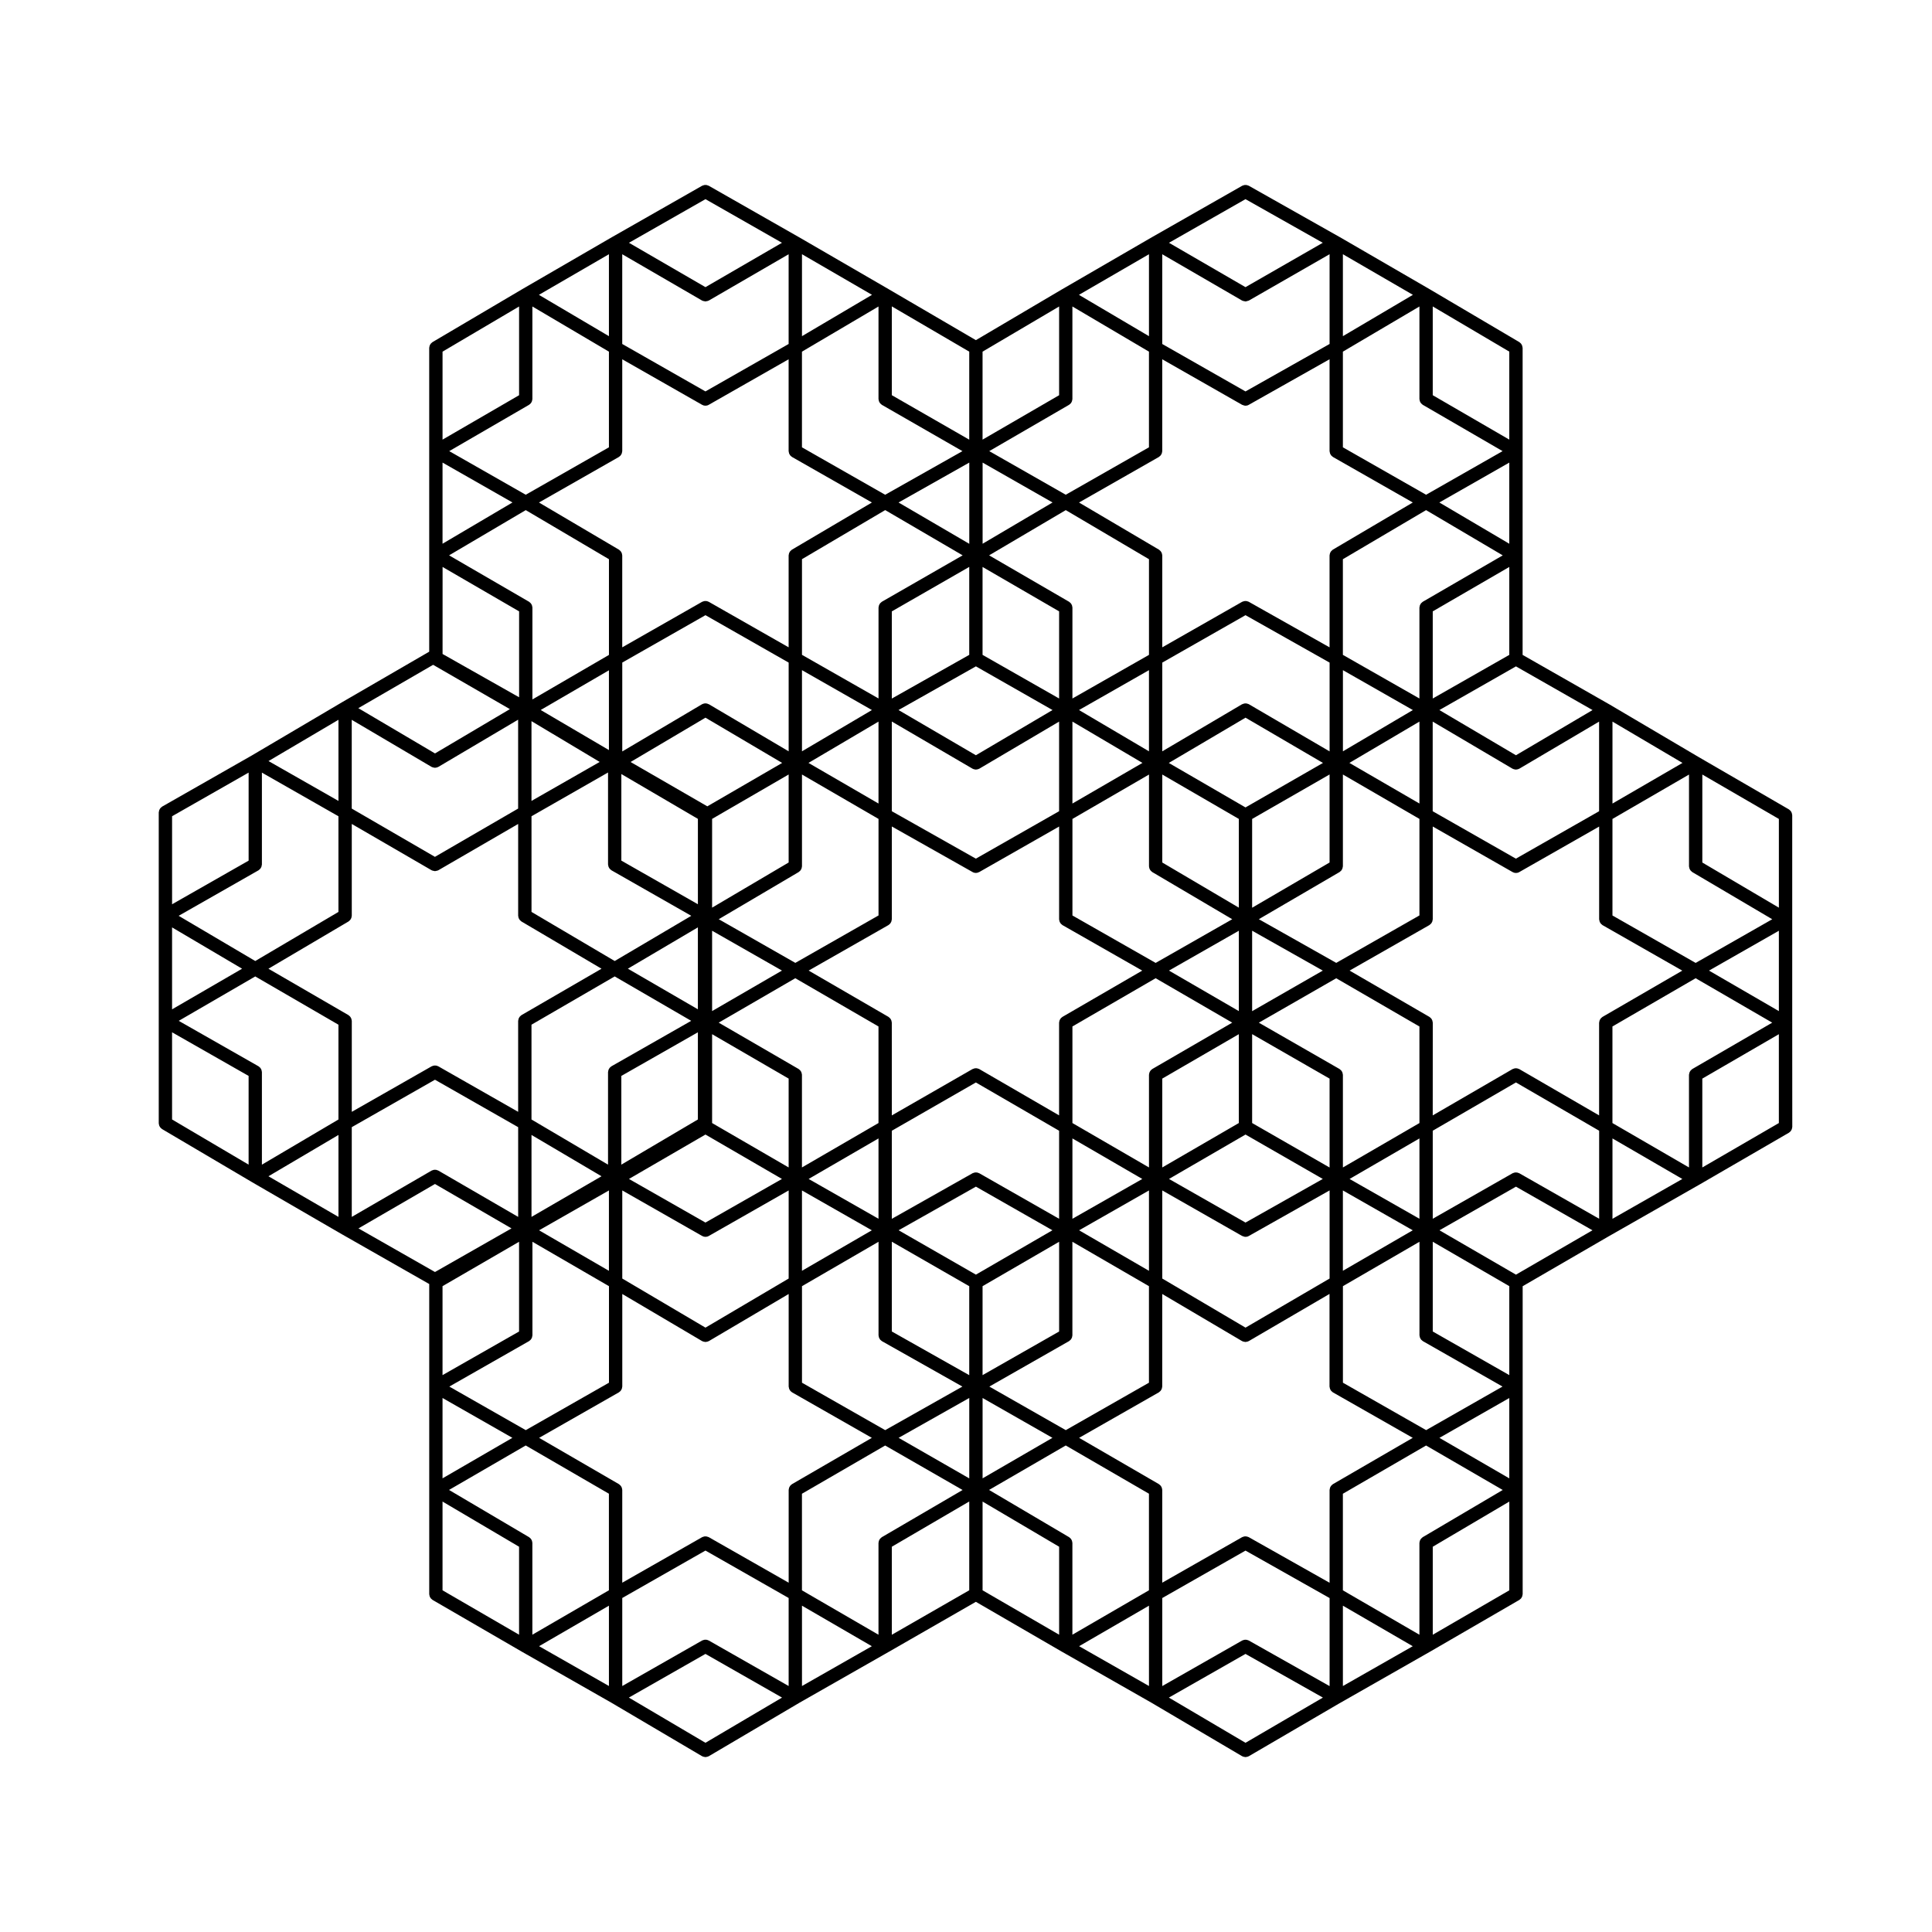 <?xml version="1.0" encoding="UTF-8"?>
<!-- Uploaded to: SVG Repo, www.svgrepo.com, Generator: SVG Repo Mixer Tools -->
<svg fill="#000000" width="800px" height="800px" version="1.1" viewBox="144 144 512 512" xmlns="http://www.w3.org/2000/svg">
 <path d="m331.29 193.04c-0.117-0.02-0.23-0.023-0.352-0.023-0.105 0-0.203 0.004-0.309 0.023-0.133 0.023-0.246 0.07-0.367 0.121-0.059 0.023-0.125 0.023-0.18 0.059l-23.816 13.574c0 0.004-0.004 0-0.012 0.004l-23.816 13.809c0 0.004-0.004 0.004-0.004 0.004l-23.816 14.051c-0.066 0.039-0.105 0.105-0.168 0.145-0.098 0.074-0.18 0.141-0.262 0.238-0.074 0.086-0.133 0.176-0.188 0.273-0.059 0.105-0.105 0.195-0.145 0.309-0.039 0.117-0.055 0.23-0.07 0.348-0.012 0.074-0.039 0.137-0.039 0.211v80.516l-23.176 13.441c0 0.004-0.004 0.004-0.004 0.004l-23.816 14.051c0 0.004-0.004 0.004-0.004 0.004l-23.785 13.559c-0.066 0.039-0.105 0.102-0.16 0.141-0.105 0.074-0.195 0.145-0.281 0.242-0.074 0.09-0.125 0.176-0.18 0.273-0.059 0.102-0.109 0.195-0.152 0.309-0.039 0.109-0.055 0.23-0.07 0.348-0.012 0.082-0.047 0.141-0.047 0.223v82.391c0 0.074 0.035 0.137 0.039 0.211 0.016 0.117 0.031 0.23 0.07 0.344 0.035 0.109 0.09 0.207 0.145 0.309 0.055 0.102 0.109 0.188 0.188 0.277 0.082 0.09 0.168 0.16 0.262 0.238 0.059 0.047 0.102 0.105 0.168 0.145l23.816 14.051h0.004v0.004l23.816 13.809h0.012v0.004l0.004 0.004 23.156 13.195v82.191c0 0.074 0.035 0.141 0.039 0.211 0.016 0.121 0.035 0.242 0.074 0.352 0.035 0.105 0.09 0.203 0.141 0.301 0.055 0.102 0.109 0.191 0.191 0.281 0.082 0.09 0.168 0.156 0.262 0.23 0.059 0.047 0.102 0.105 0.168 0.145l23.816 13.809h0.012v0.004l0.004 0.004 23.773 13.547c0.004 0.004 0.004 0.012 0.012 0.012l23.816 14.047c0.004 0.004 0.016 0.004 0.02 0.004 0.227 0.125 0.484 0.18 0.746 0.203 0.047 0.004 0.086 0.035 0.125 0.035 0.039 0 0.082-0.031 0.125-0.035 0.262-0.02 0.52-0.074 0.746-0.203 0.004 0 0.016 0 0.02-0.004l23.816-14.047c0.004 0 0.004-0.004 0.012-0.012l23.773-13.547c0-0.004 0.004-0.004 0.012-0.004l23.164-13.305 22.934 13.301h0.012v0.004l0.012 0.004 23.773 13.547c0.004 0.004 0.004 0.012 0.012 0.012l23.816 14.047c0.004 0.004 0.012 0 0.02 0.004 0.227 0.133 0.492 0.18 0.75 0.203 0.039 0.004 0.082 0.035 0.121 0.035 0.039 0 0.07-0.023 0.105-0.031 0.273-0.016 0.535-0.074 0.77-0.207 0.004-0.004 0.012 0 0.012-0.004l24.035-14.035c0.004 0 0.012 0 0.016-0.004l23.797-13.562h0.004l0.004-0.004v-0.004h0.012l23.816-13.809c0.07-0.039 0.105-0.105 0.172-0.145 0.098-0.074 0.18-0.141 0.262-0.23 0.082-0.09 0.133-0.18 0.188-0.281 0.059-0.102 0.105-0.191 0.145-0.301 0.039-0.109 0.055-0.23 0.07-0.352 0.012-0.07 0.047-0.137 0.047-0.211v-81.617l22.934-13.301c0.004 0 0.004-0.004 0.012-0.004l23.785-13.559h0.004l0.004-0.004v-0.004h0.012l23.816-13.809c0.07-0.039 0.105-0.105 0.172-0.145 0.098-0.074 0.18-0.141 0.262-0.23 0.082-0.09 0.133-0.18 0.188-0.281 0.059-0.102 0.105-0.191 0.145-0.301 0.039-0.109 0.055-0.23 0.07-0.352 0.012-0.07 0.047-0.137 0.047-0.211l-0.016-27.637v-55.004c0-0.082-0.035-0.137-0.047-0.215-0.016-0.117-0.031-0.238-0.07-0.348-0.039-0.105-0.09-0.203-0.145-0.301-0.055-0.102-0.105-0.191-0.188-0.277-0.082-0.098-0.168-0.16-0.262-0.238-0.066-0.047-0.105-0.105-0.172-0.145l-23.801-13.805h-0.004l-23.816-14.051h-0.012c-0.004-0.004-0.004-0.012-0.012-0.012l-22.922-13.07v-26.359l0.004-27.621v-27.387c0-0.074-0.035-0.137-0.047-0.211-0.012-0.117-0.031-0.23-0.07-0.348-0.039-0.105-0.09-0.203-0.145-0.309-0.055-0.098-0.105-0.188-0.18-0.273-0.082-0.098-0.168-0.16-0.262-0.238-0.059-0.047-0.102-0.105-0.168-0.145l-23.816-14.051-0.004-0.004h-0.004l-23.816-13.809c0-0.004-0.012-0.004-0.012-0.004-0.004 0-0.004-0.004-0.012-0.004l-24.047-13.574c-0.059-0.035-0.125-0.039-0.195-0.066-0.105-0.051-0.215-0.09-0.336-0.109-0.109-0.02-0.223-0.023-0.332-0.023s-0.215 0.004-0.328 0.023c-0.117 0.023-0.23 0.07-0.344 0.117-0.066 0.031-0.133 0.031-0.195 0.066l-23.816 13.574c0 0.004-0.004 0-0.012 0.004l-23.816 13.809c-0.004 0.004-0.012 0.004-0.012 0.004l-22.922 13.527-23.148-13.527-0.004-0.004-23.816-13.809c-0.004-0.004-0.004 0-0.012-0.004l-23.816-13.574c-0.059-0.035-0.133-0.039-0.195-0.066-0.109-0.047-0.215-0.094-0.336-0.117zm19.938 15.301-20.273 11.758-20.273-11.758 20.273-11.562zm122.84-11.562 20.48 11.562-20.48 11.758-20.277-11.758zm0.004 409.08-20.309-11.98 20.305-11.574 20.512 11.574zm-143.12-0.004-20.297-11.977 20.297-11.574 20.297 11.574zm-0.887-382.2c0.004 0 0.012 0 0.012 0.004 0.203 0.109 0.422 0.141 0.648 0.172 0.074 0.012 0.145 0.059 0.223 0.059 0.074 0 0.145-0.051 0.223-0.059 0.223-0.031 0.449-0.059 0.648-0.172 0-0.004 0.004-0.004 0.012-0.004l21.164-12.277v23.781l-22.047 12.57-22.047-12.57v-23.781zm46.793 26.316c0.016 0.121 0.031 0.238 0.07 0.352 0.035 0.105 0.09 0.203 0.145 0.301 0.055 0.102 0.109 0.188 0.188 0.277 0.082 0.09 0.168 0.156 0.262 0.23 0.059 0.051 0.105 0.109 0.172 0.152l21.363 12.273-20.48 11.559-22.051-12.57v-25.352l20.285-11.969v24.535c0 0.07 0.035 0.137 0.047 0.211zm50.465 1.305c0.07-0.039 0.105-0.105 0.168-0.145 0.102-0.074 0.188-0.141 0.266-0.23 0.074-0.09 0.125-0.18 0.188-0.281 0.055-0.102 0.105-0.191 0.141-0.301 0.039-0.109 0.055-0.23 0.074-0.352 0.012-0.07 0.039-0.137 0.039-0.211v-24.535l20.289 11.969v25.352l-22.051 12.57-20.273-11.559zm45.852-27.621h0.012c0.195 0.109 0.414 0.141 0.637 0.172 0.086 0.012 0.156 0.066 0.242 0.066 0.176 0 0.348-0.086 0.523-0.137 0.117-0.039 0.242-0.031 0.344-0.09 0.004-0.004 0.012-0.004 0.012-0.004l21.41-12.293v23.789l-22.285 12.574-22.059-12.57v-23.781zm47.031 26.312c0.016 0.121 0.031 0.242 0.07 0.352 0.039 0.105 0.09 0.203 0.145 0.301 0.055 0.102 0.109 0.191 0.188 0.281 0.082 0.09 0.168 0.156 0.262 0.23 0.059 0.047 0.105 0.105 0.168 0.145l21.164 12.277-20.277 11.559-22.047-12.57v-25.352l20.285-11.969v24.535c0.004 0.07 0.035 0.141 0.043 0.211zm24.637 97.75c0.012 0.004 0.02 0 0.023 0.004 0.227 0.133 0.488 0.18 0.746 0.203 0.047 0.004 0.086 0.035 0.121 0.035h0.004c0.047 0 0.086-0.031 0.121-0.035 0.262-0.02 0.523-0.07 0.746-0.203 0.004-0.004 0.016 0 0.02-0.004l21.156-12.484v23.75l-22.051 12.57-22.047-12.57v-23.75zm46.801 26.078c0.02 0.117 0.035 0.23 0.074 0.344 0.035 0.109 0.09 0.207 0.141 0.309 0.059 0.102 0.109 0.188 0.188 0.277 0.082 0.09 0.168 0.16 0.262 0.238 0.059 0.047 0.102 0.105 0.16 0.145l21.195 12.5-20.297 11.574-22.047-12.57v-25.582l20.285-11.766v24.324c-0.004 0.066 0.031 0.129 0.039 0.207zm0.836 53.508c-0.066 0.039-0.105 0.105-0.168 0.145-0.098 0.074-0.18 0.141-0.262 0.238-0.074 0.086-0.133 0.176-0.188 0.277-0.059 0.102-0.105 0.191-0.145 0.301s-0.055 0.23-0.07 0.348c-0.012 0.082-0.047 0.137-0.047 0.215v24.562l-20.285-11.77v-25.594l22.047-12.785 20.297 11.773zm-45.863 27.613c-0.066-0.035-0.137-0.039-0.203-0.07-0.105-0.047-0.215-0.086-0.332-0.105-0.121-0.023-0.238-0.031-0.359-0.031-0.102 0.004-0.195 0.004-0.297 0.023-0.133 0.023-0.258 0.07-0.383 0.121-0.055 0.023-0.117 0.023-0.172 0.059l-21.176 12.07v-23.332l22.047-12.793 22.051 12.793v23.332zm-25.59 96.457c-0.066 0.039-0.105 0.105-0.16 0.145-0.098 0.074-0.18 0.141-0.262 0.238-0.074 0.086-0.125 0.176-0.188 0.273-0.055 0.105-0.105 0.195-0.141 0.309-0.039 0.117-0.055 0.23-0.074 0.348-0.004 0.074-0.039 0.137-0.039 0.211v24.324l-20.285-11.77v-25.594l22.047-12.785 20.32 11.785zm-46.098 27.371c-0.066-0.035-0.133-0.039-0.195-0.066-0.105-0.051-0.215-0.09-0.332-0.109-0.117-0.02-0.23-0.031-0.352-0.023-0.105 0-0.203 0.004-0.309 0.023-0.125 0.023-0.246 0.07-0.363 0.117-0.059 0.031-0.125 0.031-0.188 0.066l-21.176 12.07v-23.328l22.059-12.57 22.285 12.574v23.336zm-46.77-26.062c-0.016-0.117-0.031-0.23-0.07-0.348-0.039-0.105-0.09-0.203-0.145-0.309-0.055-0.098-0.105-0.188-0.188-0.273-0.082-0.098-0.168-0.16-0.258-0.238-0.059-0.047-0.102-0.105-0.168-0.145l-21.215-12.52 20.32-11.785 22.051 12.785v25.594l-20.289 11.77v-24.324c0.004-0.07-0.027-0.137-0.039-0.207zm-50.477-1.309c-0.066 0.035-0.102 0.102-0.156 0.141-0.102 0.074-0.191 0.145-0.273 0.238-0.074 0.09-0.133 0.176-0.188 0.277-0.055 0.102-0.105 0.195-0.145 0.309-0.039 0.109-0.055 0.227-0.07 0.348-0.012 0.074-0.039 0.137-0.039 0.211v24.324l-20.285-11.77v-25.594l22.051-12.785 20.523 11.789zm-45.859 27.371c-0.059-0.035-0.133-0.039-0.195-0.066-0.109-0.051-0.215-0.098-0.336-0.117-0.117-0.02-0.23-0.023-0.352-0.023-0.105 0-0.203 0.004-0.309 0.023-0.133 0.023-0.246 0.07-0.367 0.121-0.059 0.023-0.125 0.023-0.18 0.059l-21.176 12.07v-23.328l22.047-12.57 22.047 12.57v23.328zm-46.773-26.062c-0.016-0.117-0.031-0.23-0.07-0.348-0.035-0.105-0.086-0.203-0.145-0.309-0.055-0.098-0.109-0.188-0.188-0.273-0.082-0.098-0.168-0.16-0.262-0.238-0.059-0.047-0.102-0.105-0.168-0.145l-21.215-12.52 20.32-11.785 22.047 12.785v25.594l-20.285 11.77v-24.324c0.004-0.07-0.027-0.137-0.035-0.207zm-24.891-98.469c-0.066-0.039-0.137-0.039-0.203-0.07-0.117-0.051-0.227-0.098-0.352-0.121-0.109-0.02-0.215-0.02-0.328-0.02-0.109 0-0.215 0-0.332 0.02-0.121 0.031-0.238 0.074-0.352 0.121-0.066 0.031-0.137 0.031-0.203 0.07l-21.164 12.277v-23.781l22.047-12.57 22.047 12.57v23.781zm-46.793-26.32c-0.016-0.121-0.031-0.242-0.07-0.352-0.035-0.105-0.09-0.207-0.145-0.301-0.055-0.102-0.109-0.191-0.188-0.277-0.086-0.098-0.176-0.168-0.277-0.242-0.059-0.047-0.102-0.105-0.168-0.141l-21.148-12.047 20.277-11.77 22.047 12.793v25.121l-20.285 11.969v-24.535c0.004-0.082-0.031-0.145-0.043-0.219zm-0.848-53.258c0.066-0.039 0.105-0.102 0.16-0.141 0.105-0.074 0.195-0.145 0.281-0.246 0.074-0.082 0.125-0.172 0.18-0.266 0.059-0.102 0.109-0.195 0.152-0.309 0.039-0.117 0.055-0.23 0.07-0.352 0.012-0.074 0.047-0.137 0.047-0.215v-24.355l20.285 11.566v25.352l-22.047 13.008-20.297-11.977zm45.859-27.398c0.004 0.004 0.016 0 0.02 0.004 0.238 0.133 0.504 0.191 0.77 0.207 0.035 0.004 0.066 0.031 0.102 0.031 0.031 0 0.055-0.02 0.086-0.023 0.281-0.016 0.551-0.082 0.789-0.215 0.004-0.004 0.016 0 0.02-0.004l21.148-12.516v23.559l-22.047 12.793-22.047-12.793v-23.52zm25.836-95.961c0.07-0.039 0.105-0.105 0.168-0.145 0.098-0.074 0.188-0.141 0.262-0.23s0.133-0.18 0.191-0.281c0.055-0.102 0.105-0.191 0.141-0.301 0.039-0.109 0.055-0.23 0.074-0.352 0.004-0.07 0.039-0.137 0.039-0.211v-24.535l20.285 11.969v25.352l-22.047 12.57-20.273-11.559zm45.863 0.008c0.277 0.156 0.574 0.23 0.871 0.23s0.594-0.074 0.871-0.23l21.176-12.07v24.355c0 0.082 0.035 0.141 0.047 0.215 0.016 0.121 0.031 0.238 0.07 0.352 0.039 0.105 0.098 0.207 0.152 0.309 0.055 0.098 0.105 0.188 0.18 0.266 0.082 0.102 0.18 0.172 0.277 0.246 0.059 0.047 0.102 0.105 0.168 0.141l21.176 12.07-21.195 12.5c-0.066 0.039-0.105 0.105-0.168 0.145-0.098 0.074-0.18 0.141-0.262 0.238-0.074 0.086-0.133 0.176-0.188 0.273-0.059 0.105-0.105 0.195-0.145 0.309-0.039 0.117-0.055 0.23-0.07 0.348-0.012 0.074-0.039 0.137-0.039 0.211v24.355l-21.176-12.07c-0.055-0.035-0.121-0.035-0.18-0.059-0.121-0.055-0.238-0.102-0.367-0.121-0.105-0.02-0.207-0.023-0.309-0.023-0.117 0-0.23 0.004-0.348 0.023-0.121 0.023-0.23 0.07-0.344 0.117-0.066 0.023-0.133 0.031-0.195 0.066l-21.176 12.07v-24.355c0-0.074-0.031-0.137-0.039-0.211-0.016-0.117-0.031-0.23-0.07-0.348-0.035-0.105-0.086-0.203-0.145-0.309-0.055-0.098-0.109-0.188-0.188-0.273-0.082-0.098-0.168-0.16-0.262-0.238-0.059-0.047-0.102-0.105-0.168-0.145l-21.195-12.5 21.176-12.07c0.066-0.039 0.105-0.102 0.168-0.141 0.102-0.074 0.195-0.145 0.277-0.246 0.074-0.082 0.125-0.172 0.18-0.266 0.055-0.102 0.109-0.195 0.152-0.309 0.039-0.117 0.055-0.23 0.07-0.352 0.012-0.074 0.047-0.137 0.047-0.215v-24.355zm121.05 13.812c0.066-0.039 0.105-0.102 0.16-0.141 0.102-0.074 0.191-0.145 0.281-0.246 0.07-0.082 0.121-0.172 0.176-0.266 0.059-0.102 0.109-0.195 0.152-0.309 0.039-0.117 0.055-0.23 0.074-0.352 0.012-0.074 0.039-0.137 0.039-0.215v-24.355l21.172 12.07c0.059 0.035 0.133 0.031 0.195 0.055 0.223 0.102 0.449 0.18 0.684 0.18 0.297 0 0.59-0.07 0.867-0.227l21.422-12.086v24.363c0 0.082 0.035 0.141 0.047 0.215 0.016 0.121 0.031 0.238 0.074 0.352 0.035 0.105 0.09 0.207 0.145 0.309 0.059 0.098 0.105 0.188 0.18 0.266 0.086 0.102 0.176 0.172 0.281 0.246 0.059 0.047 0.102 0.105 0.16 0.141l21.172 12.07-21.195 12.5c-0.066 0.039-0.105 0.105-0.16 0.145-0.098 0.074-0.18 0.141-0.262 0.238-0.074 0.086-0.125 0.176-0.188 0.273-0.055 0.105-0.105 0.195-0.141 0.309-0.039 0.117-0.055 0.23-0.074 0.348-0.004 0.074-0.039 0.137-0.039 0.211v24.363l-21.422-12.082c-0.059-0.035-0.125-0.035-0.191-0.066-0.109-0.051-0.227-0.09-0.348-0.109-0.105-0.02-0.211-0.023-0.316-0.023-0.109 0-0.23 0.004-0.348 0.031-0.109 0.023-0.223 0.066-0.328 0.109-0.066 0.023-0.137 0.031-0.203 0.066l-21.176 12.07v-24.355c0-0.074-0.031-0.137-0.039-0.211-0.016-0.117-0.031-0.23-0.07-0.348-0.039-0.105-0.09-0.203-0.145-0.309-0.055-0.098-0.105-0.188-0.188-0.273-0.082-0.098-0.168-0.16-0.258-0.238-0.059-0.047-0.102-0.105-0.168-0.145l-21.195-12.5zm92.852 23-18.535-10.934 18.535-10.57zm0.891 87.02c0.277 0.156 0.574 0.23 0.871 0.23h0.004c0.297 0 0.594-0.074 0.871-0.23l21.176-12.07v24.59c0 0.082 0.035 0.141 0.047 0.215 0.016 0.121 0.031 0.238 0.074 0.352 0.035 0.105 0.09 0.207 0.145 0.309 0.059 0.098 0.105 0.188 0.18 0.266 0.086 0.102 0.176 0.172 0.281 0.246 0.059 0.047 0.102 0.105 0.16 0.141l21.148 12.062-21.164 12.273c-0.066 0.039-0.105 0.105-0.168 0.145-0.098 0.074-0.18 0.141-0.262 0.238-0.074 0.086-0.133 0.176-0.188 0.277-0.059 0.102-0.105 0.191-0.145 0.301-0.039 0.109-0.055 0.23-0.07 0.348-0.012 0.082-0.047 0.137-0.047 0.215v24.566l-21.164-12.277c-0.066-0.039-0.137-0.039-0.207-0.07-0.109-0.051-0.227-0.098-0.344-0.117-0.109-0.02-0.223-0.023-0.332-0.023-0.105 0-0.215 0.004-0.328 0.023-0.121 0.023-0.238 0.07-0.348 0.117-0.07 0.031-0.137 0.031-0.207 0.07l-21.16 12.277 0.012-24.578c0-0.082-0.035-0.137-0.047-0.215-0.016-0.117-0.031-0.238-0.07-0.348-0.039-0.105-0.09-0.203-0.145-0.301-0.055-0.102-0.105-0.191-0.188-0.277-0.082-0.098-0.168-0.16-0.262-0.238-0.066-0.047-0.105-0.105-0.172-0.145l-21.16-12.273 21.148-12.062c0.066-0.039 0.105-0.102 0.16-0.141 0.105-0.074 0.195-0.145 0.281-0.246 0.074-0.082 0.125-0.172 0.18-0.266 0.059-0.102 0.109-0.195 0.152-0.309 0.039-0.117 0.055-0.23 0.07-0.352 0.012-0.074 0.047-0.137 0.047-0.215v-24.59zm70.551 36.836-18.516-10.734 18.516-10.559zm-71.441 123.83-18.516-10.734 18.516-10.559zm-46.746 1.535c-0.066 0.039-0.105 0.105-0.168 0.145-0.098 0.074-0.18 0.141-0.262 0.238-0.074 0.086-0.133 0.176-0.188 0.277-0.059 0.102-0.105 0.191-0.145 0.301s-0.055 0.23-0.07 0.348c-0.012 0.082-0.047 0.137-0.047 0.215v24.605l-21.422-12.086c-0.066-0.039-0.137-0.039-0.203-0.07-0.105-0.039-0.211-0.086-0.324-0.105-0.121-0.023-0.238-0.031-0.359-0.031-0.105 0.004-0.203 0.004-0.309 0.023-0.125 0.023-0.242 0.07-0.359 0.117-0.066 0.031-0.125 0.031-0.191 0.066l-21.176 12.07v-24.59c0-0.082-0.031-0.137-0.039-0.215-0.02-0.117-0.035-0.238-0.074-0.348-0.035-0.105-0.09-0.203-0.141-0.301-0.059-0.102-0.109-0.191-0.188-0.277-0.082-0.098-0.168-0.16-0.266-0.238-0.059-0.047-0.102-0.105-0.168-0.145l-21.16-12.273 21.148-12.062c0.066-0.039 0.105-0.102 0.16-0.141 0.102-0.074 0.191-0.145 0.281-0.246 0.07-0.082 0.121-0.172 0.176-0.266 0.059-0.102 0.109-0.195 0.152-0.309 0.039-0.117 0.055-0.23 0.074-0.352 0.012-0.074 0.039-0.137 0.039-0.215v-24.531l21.156 12.484c0.004 0.004 0.012 0 0.02 0.004 0.227 0.133 0.492 0.18 0.75 0.203 0.039 0.004 0.082 0.035 0.121 0.035 0.039 0 0.074-0.031 0.105-0.031 0.273-0.02 0.527-0.074 0.766-0.207 0.004-0.004 0.012 0 0.016-0.004l21.398-12.5v24.551c0 0.082 0.035 0.141 0.047 0.215 0.016 0.121 0.031 0.238 0.074 0.352 0.035 0.105 0.09 0.207 0.145 0.309 0.059 0.098 0.105 0.188 0.18 0.266 0.086 0.102 0.176 0.172 0.281 0.246 0.059 0.047 0.102 0.105 0.16 0.141l21.172 12.059zm-143.35 0c-0.07 0.039-0.105 0.105-0.168 0.145-0.098 0.074-0.188 0.141-0.262 0.238-0.074 0.086-0.133 0.176-0.191 0.277-0.055 0.102-0.105 0.191-0.141 0.301-0.039 0.109-0.055 0.23-0.074 0.348-0.004 0.082-0.039 0.137-0.039 0.215v24.59l-21.176-12.07c-0.066-0.035-0.137-0.039-0.203-0.066-0.109-0.051-0.215-0.09-0.336-0.109-0.121-0.02-0.23-0.031-0.348-0.031-0.105 0.004-0.207 0.004-0.312 0.023-0.125 0.023-0.242 0.07-0.359 0.117-0.066 0.031-0.125 0.031-0.191 0.066l-21.176 12.07v-24.59c0-0.082-0.035-0.137-0.039-0.215-0.016-0.117-0.035-0.238-0.074-0.348-0.035-0.105-0.09-0.203-0.141-0.301-0.059-0.102-0.109-0.191-0.191-0.277-0.082-0.098-0.168-0.16-0.262-0.238-0.059-0.047-0.102-0.105-0.168-0.145l-21.16-12.273 21.148-12.062c0.066-0.039 0.105-0.102 0.168-0.141 0.102-0.074 0.195-0.145 0.277-0.246 0.074-0.082 0.125-0.172 0.18-0.266 0.055-0.102 0.109-0.195 0.152-0.309 0.039-0.117 0.055-0.23 0.07-0.352 0.012-0.074 0.047-0.137 0.047-0.215v-24.531l21.156 12.484c0.004 0.004 0.016 0.004 0.02 0.004 0.227 0.125 0.484 0.18 0.746 0.203 0.047 0.004 0.086 0.035 0.125 0.035 0.039 0 0.082-0.031 0.125-0.035 0.262-0.02 0.52-0.074 0.746-0.203 0.004 0 0.016 0 0.02-0.004l21.156-12.484v24.531c0 0.082 0.035 0.141 0.047 0.215 0.016 0.121 0.031 0.238 0.07 0.352 0.039 0.105 0.098 0.207 0.152 0.309 0.055 0.098 0.105 0.188 0.18 0.266 0.082 0.102 0.18 0.172 0.277 0.246 0.059 0.047 0.102 0.105 0.168 0.141l21.148 12.062zm-93.734-110.74c-0.059-0.035-0.133-0.039-0.195-0.066-0.109-0.051-0.223-0.098-0.344-0.117-0.117-0.02-0.23-0.023-0.348-0.023-0.105 0-0.207 0.004-0.309 0.023-0.133 0.023-0.25 0.07-0.371 0.121-0.059 0.023-0.121 0.023-0.176 0.059l-21.176 12.07v-24.105c0-0.082-0.035-0.137-0.047-0.215-0.016-0.117-0.031-0.238-0.07-0.348-0.039-0.105-0.09-0.203-0.145-0.301-0.055-0.102-0.109-0.191-0.188-0.277-0.082-0.098-0.168-0.16-0.262-0.238-0.059-0.047-0.105-0.105-0.172-0.145l-21.207-12.297 21.215-12.516c0.066-0.039 0.105-0.105 0.168-0.145 0.098-0.074 0.18-0.145 0.262-0.238 0.074-0.09 0.133-0.176 0.188-0.277 0.055-0.102 0.105-0.191 0.145-0.309 0.039-0.109 0.055-0.227 0.07-0.344 0.004-0.074 0.039-0.137 0.039-0.211v-24.324l21.164 12.277s0.004 0 0.012 0.004c0.195 0.109 0.422 0.141 0.648 0.172 0.074 0.012 0.145 0.059 0.223 0.059 0.074 0 0.145-0.051 0.223-0.059 0.223-0.031 0.453-0.059 0.648-0.172 0.004-0.004 0.012-0.004 0.012-0.004l21.164-12.277v24.324c0 0.074 0.035 0.137 0.039 0.211 0.016 0.117 0.031 0.23 0.07 0.344 0.035 0.109 0.09 0.207 0.145 0.309 0.055 0.102 0.109 0.188 0.188 0.277 0.082 0.09 0.168 0.16 0.262 0.238 0.059 0.047 0.102 0.105 0.168 0.145l21.215 12.516-21.207 12.297c-0.066 0.039-0.105 0.105-0.172 0.145-0.098 0.074-0.18 0.141-0.262 0.238-0.074 0.086-0.133 0.176-0.188 0.277-0.059 0.102-0.105 0.191-0.145 0.301-0.039 0.109-0.055 0.23-0.07 0.348-0.012 0.082-0.047 0.137-0.047 0.215v24.105zm-70.547-36.809 18.555 10.949-18.555 10.766zm71.676-123.18 18.535 10.57-18.535 10.934zm22.055 12.598 22.047 13.008v25.363l-20.285 11.801v-24.355c0-0.082-0.035-0.137-0.039-0.215-0.016-0.117-0.035-0.238-0.074-0.348-0.035-0.105-0.09-0.203-0.141-0.301-0.059-0.102-0.109-0.191-0.191-0.277-0.082-0.098-0.168-0.16-0.262-0.238-0.059-0.047-0.102-0.105-0.168-0.145l-21.207-12.309zm47.625 27.84 22.047 12.566v23.512l-21.156-12.484c-0.023-0.016-0.055 0-0.086-0.012-0.367-0.195-0.781-0.262-1.199-0.168-0.047 0.012-0.082 0.031-0.125 0.047-0.133 0.047-0.262 0.066-0.383 0.137l-21.148 12.516v-23.555zm47.633-27.848 20.523 11.992-21.41 12.297c-0.07 0.039-0.109 0.105-0.172 0.152-0.098 0.074-0.188 0.141-0.262 0.23-0.074 0.09-0.133 0.176-0.188 0.277-0.055 0.102-0.109 0.191-0.145 0.301-0.039 0.117-0.055 0.23-0.07 0.352-0.012 0.074-0.047 0.137-0.047 0.215v24.105l-20.285-11.562v-25.352zm47.852 0.008 22.051 13.008v25.352l-20.289 11.562v-24.105c0-0.082-0.031-0.137-0.039-0.215-0.02-0.117-0.035-0.238-0.074-0.348-0.035-0.105-0.09-0.203-0.141-0.301-0.059-0.102-0.109-0.191-0.188-0.277-0.082-0.098-0.168-0.16-0.266-0.238-0.059-0.047-0.102-0.105-0.168-0.145l-21.203-12.309zm47.633 27.84 22.285 12.57v23.527l-21.398-12.5c-0.121-0.07-0.25-0.09-0.379-0.125-0.051-0.02-0.086-0.039-0.133-0.051-0.406-0.09-0.816-0.023-1.18 0.16-0.031 0.016-0.066-0.004-0.098 0.016l-21.156 12.484v-23.512zm0.004 188.81-22.062-13.012v-23.348l21.172 12.07c0.059 0.035 0.133 0.031 0.195 0.055 0.223 0.102 0.449 0.18 0.684 0.18 0.297 0 0.59-0.07 0.867-0.227l21.422-12.086v23.355zm-47.637 27.164-20.258-11.547 21.129-12.043c0.066-0.039 0.105-0.102 0.16-0.141 0.105-0.074 0.191-0.145 0.277-0.242 0.074-0.086 0.133-0.176 0.188-0.277 0.055-0.102 0.105-0.191 0.145-0.301s0.055-0.23 0.074-0.352c0.012-0.074 0.039-0.137 0.039-0.215v-24.801l20.289 11.766v25.582zm-47.855 0-22.051-12.57v-25.582l20.285-11.766v24.801c0 0.082 0.035 0.145 0.047 0.227 0.016 0.117 0.031 0.238 0.07 0.348 0.039 0.105 0.098 0.203 0.152 0.301 0.055 0.102 0.105 0.188 0.18 0.277 0.086 0.09 0.176 0.16 0.277 0.238 0.059 0.047 0.105 0.105 0.172 0.145l21.328 12.035zm-47.629-27.164-22.047-13.012v-23.348l21.176 12.07c0.277 0.156 0.574 0.23 0.871 0.23s0.594-0.074 0.871-0.23l21.176-12.07v23.348zm-47.625 27.164-20.258-11.547 21.129-12.043c0.066-0.039 0.105-0.102 0.168-0.141 0.102-0.074 0.195-0.145 0.277-0.242 0.074-0.086 0.133-0.176 0.188-0.277 0.055-0.102 0.105-0.191 0.145-0.301 0.039-0.109 0.055-0.23 0.07-0.352 0.012-0.074 0.047-0.137 0.047-0.215v-24.801l20.285 11.766v25.582zm47.625-188.81 20.32 11.992-19.828 11.504-20.34-11.75zm143.12 0 20.523 11.996-20.531 11.789-20.324-11.789zm-0.004 133.8-20.277-11.559 20.277-11.766 20.48 11.766zm-143.12 0-20.273-11.559 20.273-11.766 20.273 11.766zm71.672-147.4 20.305 11.574-20.309 11.984-20.504-11.984zm0 161.2-20.48-11.758 20.48-11.562 20.277 11.562zm-46.965-106.69c0.066-0.039 0.105-0.105 0.168-0.145 0.098-0.074 0.18-0.145 0.262-0.238 0.074-0.09 0.133-0.176 0.188-0.277 0.059-0.102 0.105-0.191 0.145-0.309 0.039-0.109 0.055-0.227 0.07-0.344 0.012-0.074 0.039-0.137 0.039-0.211v-24.324l20.285 11.766v25.582l-22.047 12.57-20.297-11.574zm46.078-27.387c0.004 0.004 0.012 0 0.016 0.004 0.23 0.133 0.5 0.188 0.766 0.207 0.035 0.004 0.07 0.031 0.105 0.031 0.039 0 0.082-0.031 0.121-0.035 0.262-0.02 0.523-0.07 0.75-0.203 0.004-0.004 0.016 0 0.02-0.004l21.156-12.484v23.75l-22.059 12.57-22.277-12.574v-23.766zm46.793 26.078c0.016 0.117 0.031 0.23 0.07 0.344 0.039 0.109 0.09 0.207 0.145 0.309 0.055 0.102 0.105 0.188 0.188 0.277 0.082 0.09 0.16 0.16 0.258 0.238 0.059 0.047 0.102 0.105 0.168 0.145l21.195 12.5-20.297 11.574-22.051-12.57v-25.582l20.289-11.766v24.324c-0.008 0.066 0.023 0.129 0.035 0.207zm0.836 53.508c-0.07 0.039-0.105 0.105-0.168 0.145-0.102 0.074-0.188 0.141-0.266 0.238-0.074 0.086-0.125 0.176-0.188 0.277-0.055 0.102-0.105 0.191-0.141 0.301-0.039 0.109-0.055 0.23-0.074 0.348-0.012 0.082-0.039 0.137-0.039 0.215v24.562l-20.289-11.77v-25.594l22.051-12.785 20.297 11.773zm-45.867 27.613c-0.059-0.035-0.125-0.035-0.191-0.066-0.117-0.051-0.227-0.098-0.348-0.117-0.109-0.02-0.223-0.023-0.332-0.023-0.105 0-0.211 0.004-0.324 0.023-0.125 0.023-0.242 0.07-0.363 0.117-0.059 0.023-0.121 0.031-0.18 0.059l-21.422 12.094v-23.34l22.277-12.797 22.059 12.793v23.332zm-47.016-26.305c-0.016-0.117-0.035-0.238-0.074-0.348-0.035-0.105-0.09-0.203-0.141-0.301-0.059-0.102-0.109-0.191-0.191-0.277-0.082-0.098-0.168-0.16-0.262-0.238-0.059-0.047-0.102-0.105-0.168-0.145l-21.184-12.289 20.297-11.773 22.047 12.785v25.594l-20.285 11.77v-24.562c0.008-0.078-0.027-0.137-0.039-0.215zm22.965-39.453c0.066-0.039 0.105-0.102 0.168-0.141 0.102-0.074 0.195-0.145 0.277-0.246 0.074-0.082 0.125-0.172 0.18-0.266 0.055-0.102 0.109-0.195 0.152-0.309 0.039-0.117 0.055-0.23 0.07-0.352 0.012-0.074 0.047-0.137 0.047-0.215v-24.602l21.418 12.086c0.273 0.156 0.57 0.227 0.863 0.227 0.273 0 0.543-0.082 0.801-0.211 0.023-0.016 0.055-0.012 0.074-0.02l21.176-12.07v24.59c0 0.082 0.031 0.141 0.039 0.215 0.02 0.121 0.035 0.238 0.074 0.352 0.039 0.105 0.098 0.207 0.152 0.309 0.055 0.098 0.105 0.188 0.176 0.266 0.086 0.102 0.18 0.172 0.281 0.246 0.059 0.047 0.102 0.105 0.16 0.141l21.148 12.062-21.16 12.273c-0.07 0.039-0.105 0.105-0.168 0.145-0.102 0.074-0.188 0.141-0.266 0.238-0.074 0.086-0.125 0.176-0.188 0.277-0.055 0.102-0.105 0.191-0.141 0.301-0.039 0.109-0.055 0.23-0.074 0.348-0.012 0.082-0.039 0.137-0.039 0.215v24.566l-21.164-12.277c-0.109-0.066-0.23-0.082-0.348-0.117-0.051-0.02-0.09-0.039-0.141-0.051-0.406-0.098-0.816-0.035-1.18 0.152-0.031 0.016-0.059-0.004-0.09 0.012l-21.406 12.293-0.004-24.586c0-0.082-0.035-0.137-0.039-0.215-0.016-0.117-0.035-0.238-0.074-0.348-0.035-0.105-0.09-0.203-0.141-0.301-0.059-0.102-0.109-0.191-0.191-0.277-0.082-0.098-0.168-0.16-0.262-0.238-0.059-0.047-0.102-0.105-0.168-0.145l-21.16-12.273zm-46.734 1.496 18.512 10.559-18.512 10.734zm0 27.418 20.285 11.77v23.547l-20.285-11.77zm44.098 27.625v21.289l-18.512-10.551zm51.391 0 18.516 10.742-18.516 10.551zm23.809-15.855 20.289-11.77v23.547l-20.289 11.77zm1.777-28.625 18.516-10.559v21.297zm18.516-16.676-20.289-11.965v-23.316l20.289 11.766zm-44.102-27.594v-21.715l18.559 10.949zm-51.391 0-18.555-10.766 18.555-10.949zm-23.812 15.625-20.285 11.965v-23.52l20.285-11.766zm-44.336-23.441 20.285 11.879v22.625l-20.285-11.562zm20.281 62.348-18.555-10.766 18.555-10.949zm0 29.195-20.285 11.969v-23.512l20.285-11.562zm-23.574 18.809v21.297l-18.512-10.734zm51.16 0 18.512 10.559-18.512 10.734zm23.809 13.586 20.52 11.789v23.578l-20.52-11.578zm24.051 11.781 20.289-11.766v23.781l-20.289 11.562zm44.098-25.367v21.297l-18.516-10.734zm47.863-6.078-20.523-11.789v-23.555l20.523 11.789zm-20.523-62.754 18.727 10.57-18.727 10.75zm0-29.617 20.523-11.789v23.332l-20.523 11.984zm-27.34-17.926-18.539-10.938 18.539-10.57zm-23.812-13.996-20.289-11.562v-23.301l20.289 11.77zm-23.816-11.566-20.52 11.582v-23.102l20.52-11.789zm-44.328 25.562v-21.508l18.535 10.57zm-51.16-0.328-18.082-10.621 18.082-10.52zm-2.445 3.144-18.078 10.332v-21.141zm-18.074 14.395 20.285-11.598v24.383c0 0.082 0.035 0.141 0.047 0.215 0.016 0.121 0.031 0.238 0.07 0.352 0.035 0.105 0.09 0.207 0.152 0.309 0.055 0.098 0.105 0.188 0.18 0.266 0.086 0.102 0.176 0.172 0.281 0.246 0.059 0.047 0.102 0.105 0.16 0.141l21.172 12.07-20.297 11.977-22.047-13.008zm22.047 42.445 20.277 11.77-21.148 12.051c-0.066 0.039-0.105 0.102-0.168 0.141-0.102 0.074-0.195 0.145-0.277 0.242-0.074 0.086-0.125 0.176-0.18 0.277-0.059 0.098-0.109 0.191-0.152 0.301-0.039 0.109-0.055 0.23-0.07 0.352-0.012 0.074-0.047 0.137-0.047 0.215v24.535l-20.285-11.969v-25.121zm-3.492 52.961-18.555 10.766v-21.715zm196.47 3.758 18.516 10.559-18.516 10.734zm1.773-3.043 18.516-10.742v21.289zm18.516-14.816-20.285 11.77v-24.562c0-0.082-0.035-0.141-0.047-0.215-0.016-0.121-0.031-0.238-0.07-0.352-0.039-0.105-0.098-0.203-0.145-0.301-0.059-0.102-0.109-0.191-0.188-0.277-0.082-0.09-0.168-0.16-0.266-0.23-0.059-0.051-0.105-0.109-0.172-0.152l-21.387-12.281 20.504-11.773 22.051 12.785zm-22.051-42.449-20.512-11.578 21.402-12.496c0.066-0.035 0.102-0.098 0.152-0.137 0.105-0.074 0.195-0.145 0.281-0.246 0.074-0.086 0.125-0.172 0.18-0.273 0.059-0.102 0.105-0.191 0.145-0.309 0.039-0.117 0.055-0.227 0.07-0.348 0.012-0.07 0.047-0.137 0.047-0.211v-24.324l20.285 11.766v25.582zm3.488-52.996 18.559-10.949v21.715zm-240.33 138.67 20.285-11.766v23.781l-20.285 11.562zm0 29.637 18.512 10.559-18.512 10.734zm139.59-0.008v21.316l-18.723-10.75zm3.531 0.008 18.512 10.559-18.512 10.734zm117.54 8.516-22.047-12.57v-25.582l20.285-11.766v24.801c0 0.082 0.035 0.141 0.047 0.215 0.016 0.121 0.031 0.242 0.074 0.352 0.035 0.105 0.09 0.207 0.145 0.301 0.055 0.102 0.105 0.191 0.18 0.277 0.086 0.098 0.176 0.168 0.281 0.242 0.059 0.047 0.102 0.105 0.16 0.141l21.125 12.043zm-22.047-179.89v-21.508l18.535 10.57zm-95.488-55.012v-21.504l18.535 10.57zm-3.531 0.02-18.746-10.953 18.746-10.578zm-119.3 17.902v22.766l-20.285-11.473 0.004-23.062zm262.41 202.4-20.285-11.562v-23.781l20.285 11.766zm-22.938-204.94c-0.066 0.039-0.105 0.105-0.168 0.145-0.098 0.074-0.18 0.141-0.262 0.238-0.074 0.086-0.133 0.176-0.188 0.277-0.059 0.102-0.105 0.191-0.145 0.301-0.039 0.109-0.055 0.23-0.07 0.348-0.012 0.082-0.047 0.137-0.047 0.215v24.105l-20.285-11.562v-25.352l22.047-13.008 20.32 11.992zm-215.67-70.391-18.555-10.953 18.555-10.762zm-23.809 15.648-20.285 11.77v-23.316l20.285-11.969zm-22.781 71.445 20.34 11.742-19.84 11.742-20.324-11.996zm-25.086 36.074-18.535-10.566 18.535-10.938zm-23.809 15.824-20.285 11.562v-23.328l20.285-11.566zm-20.289 45.488 20.285 11.562v23.512l-20.285-11.969zm44.098 27.207v21.715l-18.555-10.766zm25.578 12.996 20.277 11.766-20.277 11.559-20.277-11.559zm2 84.16 20.285 11.969v23.316l-20.285-11.77zm44.098 27.59v21.289l-18.512-10.551zm51.16 0 18.512 10.742-18.512 10.551zm23.809-15.621 20.52-11.992v23.531l-20.52 11.789zm24.051-11.969 20.289 11.969v23.316l-20.289-11.77zm44.098 27.59v21.289l-18.516-10.551zm51.391 0 18.516 10.742-18.516 10.551zm23.816-15.621 20.285-11.969v23.52l-20.285 11.77zm22.047-72.105-20.273-11.758 20.273-11.562 20.277 11.562zm25.578-36.098 18.516 10.742-18.516 10.551zm23.809-15.855 20.285-11.77v23.547l-20.285 11.77zm20.289-45.301-20.285-11.965v-23.316l20.285 11.766zm-44.098-27.594v-21.715l18.555 10.949zm-25.578-12.797-20.293-11.98 20.293-11.574 20.297 11.574zm-1.766-26.602-20.285 11.562v-23.094l20.285-11.77zm0-57.047-20.285-11.77v-23.52l20.285 11.969zm-44.098-27.414v-21.715l18.555 10.762zm-51.391 0-18.559-10.953 18.559-10.762zm-23.812 15.648-20.289 11.77v-23.316l20.289-11.969zm-23.816 11.781-20.52-11.789v-23.531l20.52 11.992zm-44.328-27.43v-21.715l18.555 10.762z"/>
</svg>